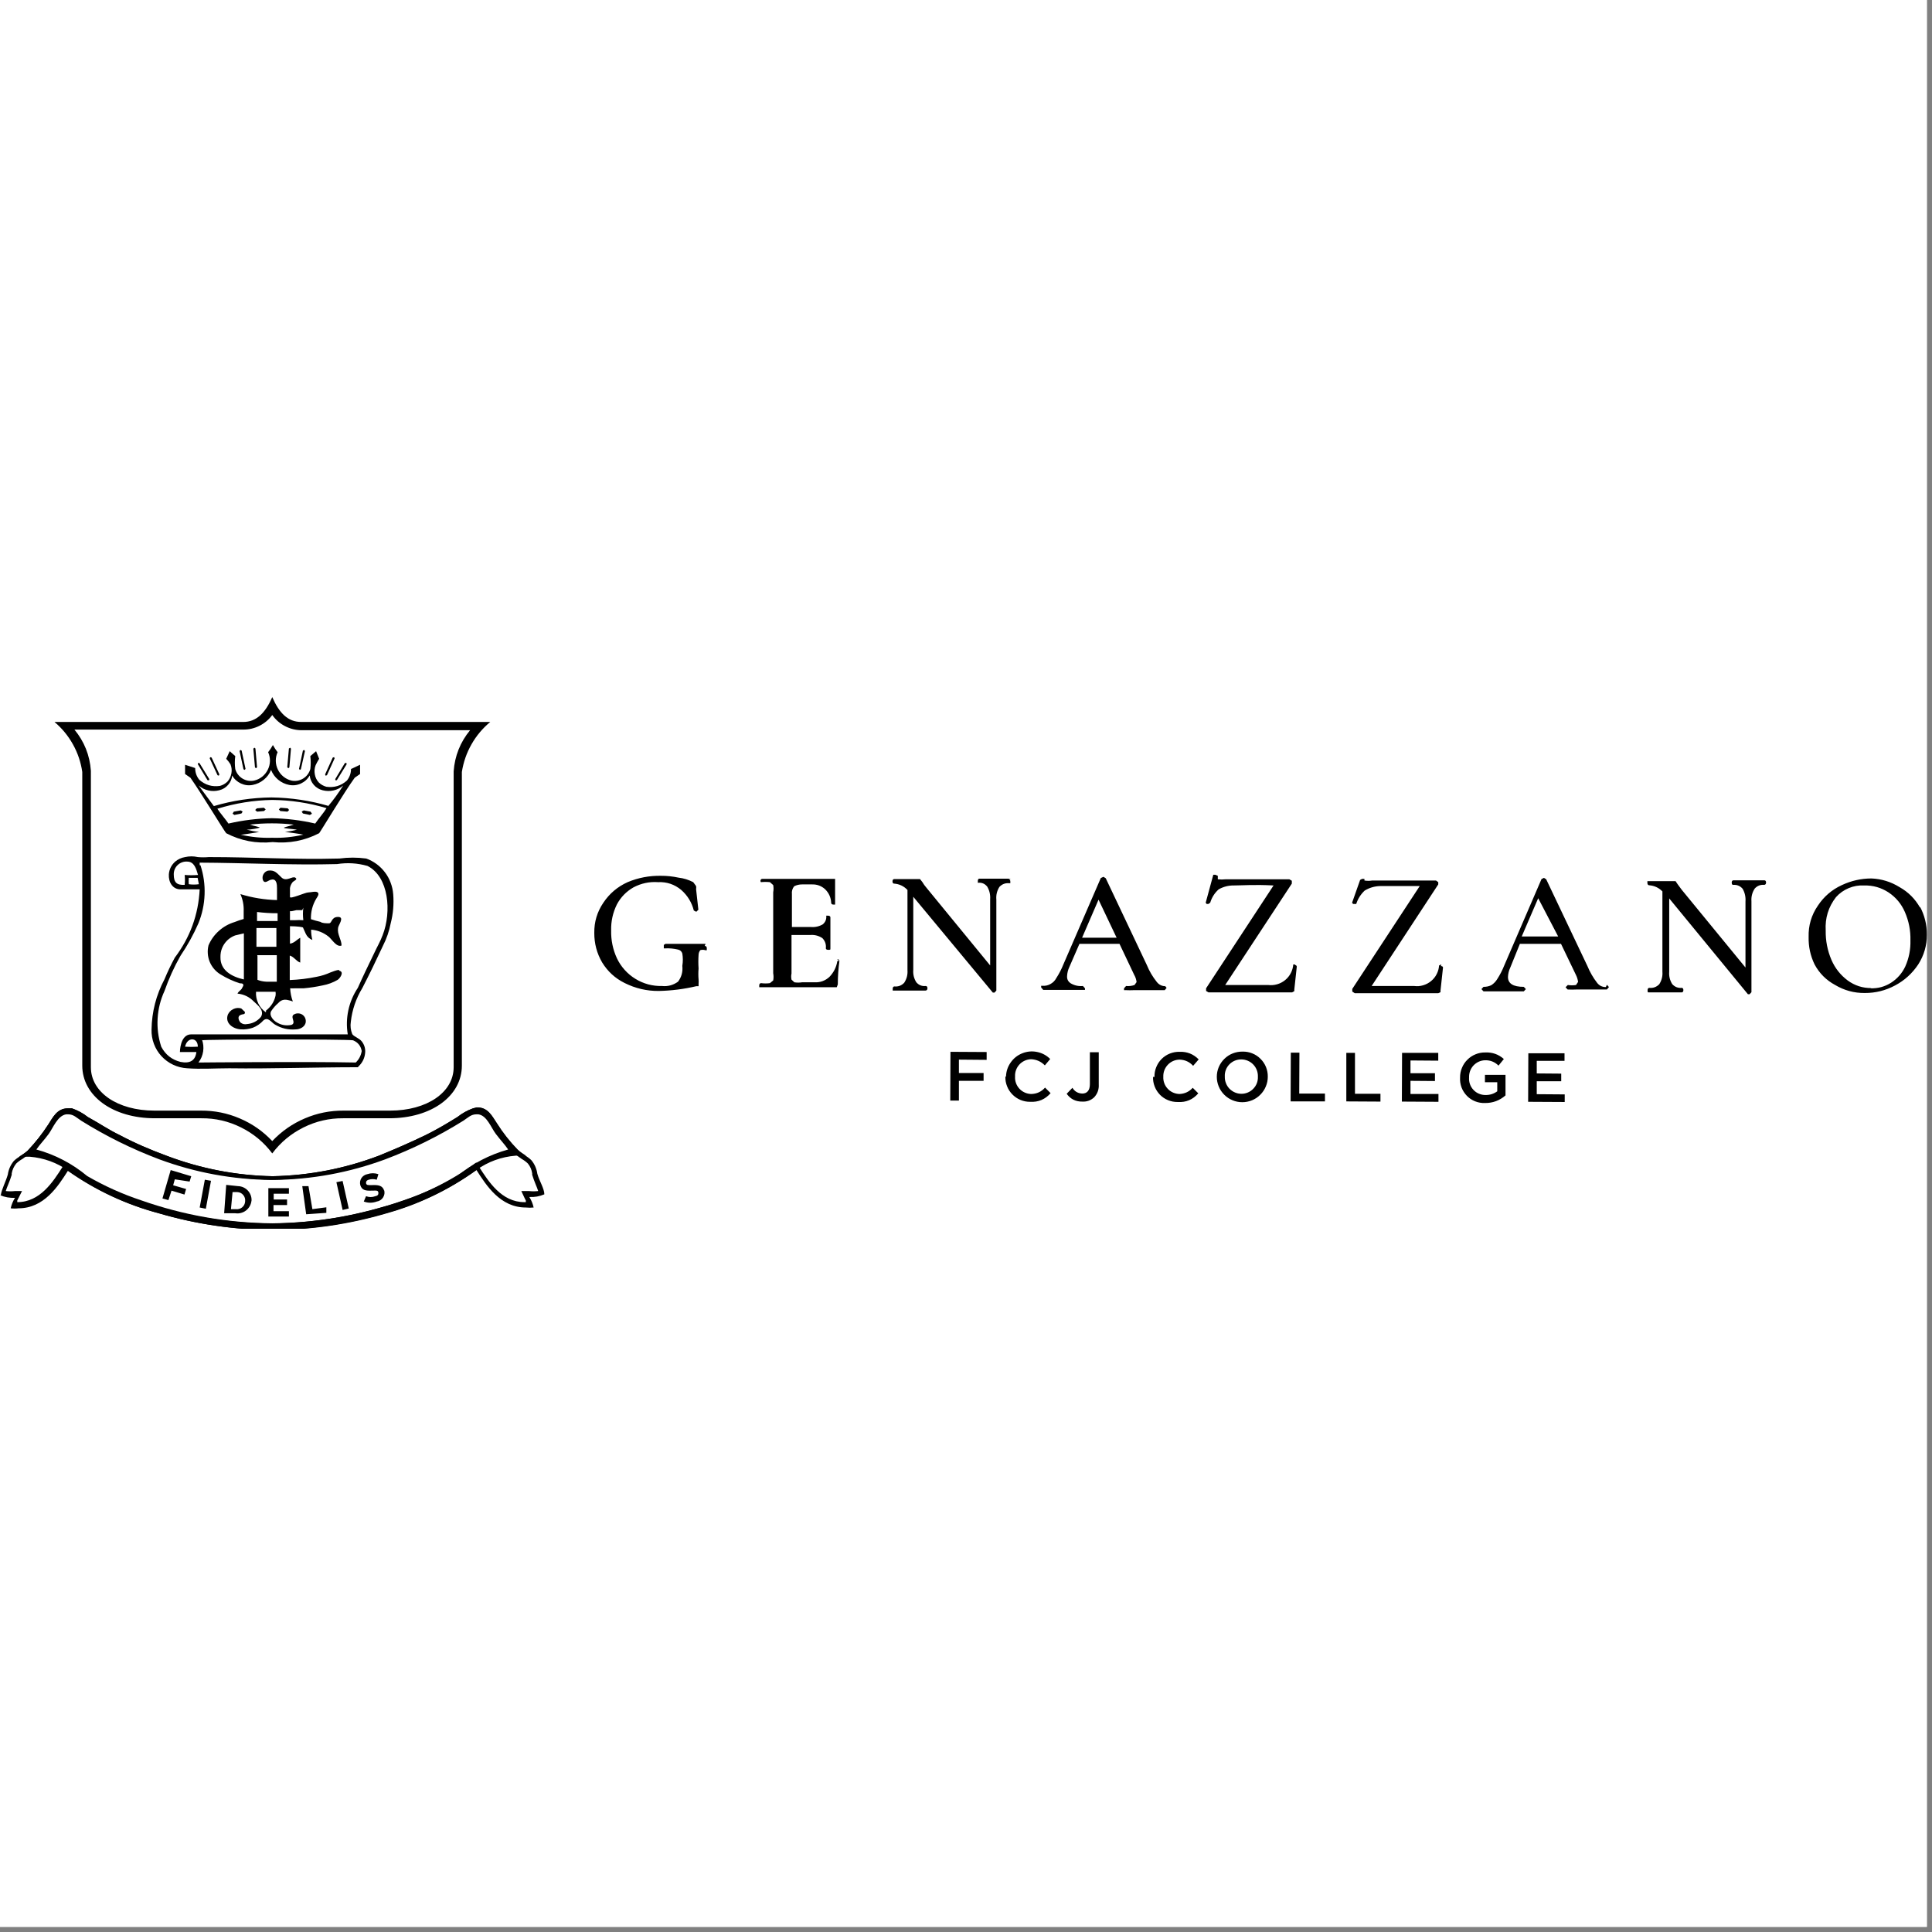 <svg version="1.0" preserveAspectRatio="xMidYMid meet" height="250" viewBox="0 0 187.5 187.5" zoomAndPan="magnify" width="250" xmlns:xlink="http://www.w3.org/1999/xlink" xmlns="http://www.w3.org/2000/svg"><rect x="0" y="0" width="187.5" height="187.5" fill="#808080" stroke="none"/><defs><clipPath id="ad91f8f0f9"><path clip-rule="nonzero" d="M 0 107 L 53 107 L 53 119.25 L 0 119.25 Z M 0 107"></path></clipPath><clipPath id="95ae7c2330"><path clip-rule="nonzero" d="M 1 107 L 52 107 L 52 119.25 L 1 119.25 Z M 1 107"></path></clipPath><clipPath id="52446de156"><path clip-rule="nonzero" d="M 5 67.641 L 48 67.641 L 48 119 L 5 119 Z M 5 67.641"></path></clipPath></defs><path fill-rule="nonzero" fill-opacity="1" d="M 0 0 L 187 0 L 187 187 L 0 187 Z M 0 0" fill="#ffffff"></path><path fill-rule="nonzero" fill-opacity="1" d="M 0 0 L 187 0 L 187 187 L 0 187 Z M 0 0" fill="#ffffff"></path><g clip-path="url(#ad91f8f0f9)"><path fill-rule="nonzero" fill-opacity="1" d="M 46.281 107.945 C 46.879 107.945 47.16 108.348 47.578 108.984 L 47.777 109.285 C 48.391 110.23 49.094 111.102 49.895 111.898 C 50.121 112.113 50.367 112.305 50.633 112.477 C 50.852 112.598 51.051 112.746 51.23 112.918 C 51.457 113.199 51.598 113.516 51.648 113.875 L 51.648 114.016 C 51.75 114.352 51.871 114.652 51.988 114.953 C 52.078 115.16 52.16 115.375 52.23 115.59 C 51.93 115.625 51.629 115.625 51.332 115.59 L 50.594 115.59 L 50.91 116.27 L 51.031 116.508 L 51.031 116.668 L 50.891 116.668 C 48.676 116.668 47.418 114.672 46.5 113.254 L 46.223 112.816 L 45.801 113.137 C 43.156 114.977 40.277 116.305 37.16 117.129 C 33.609 118.164 29.984 118.703 26.285 118.742 C 22.586 118.703 18.957 118.164 15.406 117.129 C 12.285 116.301 9.398 114.973 6.746 113.137 L 6.348 112.816 L 6.066 113.254 C 5.148 114.691 3.891 116.668 1.676 116.668 L 1.676 116.508 L 1.797 116.27 L 2.137 115.59 L 1.457 115.59 C 1.156 115.625 0.859 115.625 0.559 115.59 C 0.629 115.375 0.707 115.16 0.797 114.953 C 0.918 114.652 1.039 114.352 1.137 114.016 L 1.137 113.875 C 1.203 113.516 1.348 113.199 1.578 112.918 C 1.758 112.746 1.957 112.598 2.176 112.477 C 2.438 112.305 2.684 112.113 2.914 111.898 C 3.719 111.105 4.434 110.234 5.051 109.285 L 5.25 108.984 C 5.668 108.348 5.949 107.945 6.547 107.945 L 6.867 107.945 C 7.203 108.047 7.508 108.207 7.785 108.426 L 8.223 108.727 L 8.703 109.023 C 9.539 109.523 10.418 110.043 11.355 110.5 C 12.934 111.258 14.43 111.898 15.906 112.496 C 19.289 113.773 22.789 114.438 26.402 114.492 C 30.02 114.438 33.52 113.773 36.902 112.496 C 38.379 111.957 39.875 111.32 41.453 110.5 C 42.391 110.043 43.246 109.523 44.105 109.023 L 44.586 108.727 L 45.023 108.426 C 45.301 108.207 45.605 108.047 45.941 107.945 L 46.262 107.945 M 46.262 107.469 L 45.902 107.566 C 45.355 107.766 44.859 108.043 44.406 108.406 C 43.406 109.004 42.41 109.645 41.312 110.16 C 39.875 110.859 38.398 111.5 36.781 112.156 C 33.457 113.418 30.02 114.082 26.465 114.152 C 22.91 114.082 19.469 113.418 16.145 112.156 C 14.527 111.559 13.051 110.922 11.617 110.16 C 10.539 109.645 9.621 109.004 8.523 108.406 C 8.059 108.039 7.543 107.762 6.984 107.566 L 6.566 107.566 C 5.527 107.566 5.109 108.484 4.691 109.125 C 4.105 110.031 3.438 110.875 2.695 111.66 C 2.316 112.02 1.715 112.297 1.336 112.676 C 1.023 113.062 0.828 113.5 0.758 113.992 C 0.559 114.691 0.16 115.41 0.078 115.988 L 0 115.988 C 0.465 116.188 0.953 116.273 1.457 116.25 C 1.258 116.562 1.117 116.902 1.039 117.266 C 1.289 117.297 1.543 117.297 1.797 117.266 C 4.27 117.266 5.629 115.133 6.586 113.633 C 9.277 115.527 12.211 116.895 15.387 117.746 C 18.984 118.797 22.656 119.336 26.402 119.363 C 30.152 119.336 33.824 118.797 37.422 117.746 C 40.609 116.875 43.551 115.477 46.242 113.555 C 47.199 115.051 48.555 117.188 51.031 117.188 C 51.285 117.215 51.535 117.215 51.789 117.188 C 51.711 116.824 51.57 116.484 51.371 116.168 C 51.875 116.195 52.363 116.109 52.828 115.91 C 52.828 115.352 52.348 114.633 52.148 113.914 C 52.078 113.422 51.887 112.98 51.57 112.598 C 51.191 112.219 50.594 111.938 50.215 111.578 C 49.469 110.797 48.805 109.953 48.219 109.043 C 47.797 108.406 47.379 107.488 46.34 107.488" fill="#000000"></path></g><g clip-path="url(#95ae7c2330)"><path fill-rule="nonzero" fill-opacity="1" d="M 50.234 111.559 C 49.477 110.785 48.812 109.941 48.238 109.023 C 47.797 108.387 47.398 107.469 46.34 107.469 L 45.902 107.566 C 45.352 107.766 44.844 108.043 44.387 108.406 C 43.383 109.043 42.352 109.629 41.293 110.16 C 39.855 110.859 38.379 111.5 36.781 112.156 C 33.457 113.414 30.016 114.078 26.465 114.152 C 22.91 114.082 19.469 113.418 16.145 112.156 C 14.527 111.559 13.051 110.922 11.617 110.16 C 10.539 109.645 9.621 109.004 8.523 108.406 C 8.059 108.039 7.543 107.762 6.984 107.566 L 6.566 107.566 C 5.527 107.566 5.109 108.484 4.691 109.125 C 4.105 110.031 3.438 110.875 2.695 111.66 C 2.434 111.887 2.156 112.086 1.855 112.258 L 2.875 112.258 C 4.273 112.375 5.543 112.84 6.688 113.656 C 9.383 115.551 12.32 116.922 15.508 117.766 C 19.09 118.816 22.75 119.355 26.484 119.383 C 30.227 119.359 33.891 118.82 37.48 117.766 C 40.645 116.883 43.559 115.48 46.223 113.555 C 47.371 112.738 48.648 112.27 50.055 112.156 L 51.051 112.156 C 50.754 111.992 50.48 111.789 50.234 111.559 M 44.387 114.133 C 42.73 115.094 40.992 115.879 39.176 116.488 C 35.051 117.938 30.797 118.684 26.422 118.723 C 22.055 118.684 17.812 117.938 13.691 116.488 C 11.867 115.883 10.125 115.098 8.461 114.133 C 7.004 112.922 5.359 112.062 3.531 111.559 C 3.852 111.078 4.312 110.621 4.73 110.043 C 5.148 109.465 5.59 108.266 6.426 108.145 L 6.625 108.145 C 7.145 108.145 7.445 108.484 7.883 108.766 C 10.289 110.266 12.816 111.516 15.469 112.516 C 18.957 113.805 22.562 114.469 26.285 114.512 L 26.562 114.512 C 30.285 114.469 33.891 113.805 37.379 112.516 C 40.031 111.516 42.559 110.266 44.965 108.766 C 45.402 108.484 45.703 108.145 46.223 108.145 L 46.422 108.145 C 47.258 108.266 47.637 109.402 48.117 110.043 C 48.598 110.68 48.996 111.078 49.316 111.559 C 47.488 112.07 45.848 112.926 44.387 114.133" fill="#000000"></path></g><g clip-path="url(#52446de156)"><path fill-rule="nonzero" fill-opacity="1" d="M 37.281 115.551 C 37.141 115.09 36.781 114.992 36.203 115.012 C 35.625 115.031 35.586 115.012 35.523 114.832 C 35.523 114.711 35.523 114.574 35.785 114.492 C 36.043 114.414 36.301 114.414 36.562 114.492 L 36.723 113.953 C 36.363 113.832 36.004 113.832 35.645 113.953 C 35.527 113.977 35.418 114.02 35.32 114.086 C 35.219 114.152 35.141 114.234 35.074 114.336 C 35.012 114.434 34.969 114.543 34.949 114.66 C 34.93 114.781 34.938 114.895 34.965 115.012 C 35.125 115.531 35.504 115.57 36.082 115.551 C 36.66 115.531 36.66 115.551 36.723 115.73 C 36.723 115.891 36.723 116.031 36.422 116.09 C 36.121 116.203 35.824 116.203 35.523 116.09 L 35.305 116.609 C 35.723 116.762 36.145 116.762 36.562 116.609 C 36.688 116.59 36.805 116.547 36.914 116.477 C 37.02 116.41 37.109 116.32 37.176 116.215 C 37.246 116.105 37.289 115.988 37.309 115.863 C 37.324 115.738 37.316 115.613 37.281 115.492 M 33.848 117.285 L 33.25 114.613 L 32.648 114.73 L 33.25 117.426 Z M 31.672 117.707 L 31.672 117.168 L 30.316 117.348 L 29.938 115.113 L 29.336 115.113 L 29.715 117.844 Z M 28.039 118.066 L 28.039 117.547 L 26.543 117.547 L 26.543 116.949 L 27.859 116.949 L 27.859 116.41 L 26.562 116.41 L 26.562 115.852 L 28.039 115.852 L 28.039 115.312 L 26.043 115.312 L 26.043 118.066 Z M 23.789 116.609 C 23.781 116.719 23.754 116.824 23.703 116.926 C 23.648 117.023 23.582 117.109 23.492 117.18 C 23.406 117.25 23.309 117.301 23.199 117.328 C 23.09 117.359 22.98 117.363 22.871 117.348 L 22.414 117.348 L 22.57 115.691 L 23.031 115.691 C 23.141 115.695 23.25 115.723 23.348 115.77 C 23.449 115.82 23.535 115.887 23.605 115.973 C 23.68 116.059 23.73 116.156 23.762 116.262 C 23.793 116.367 23.805 116.477 23.789 116.59 Z M 24.406 116.609 C 24.426 116.422 24.41 116.234 24.352 116.055 C 24.293 115.875 24.203 115.715 24.078 115.57 C 23.953 115.43 23.805 115.32 23.633 115.238 C 23.461 115.16 23.281 115.117 23.09 115.113 L 21.953 114.992 L 21.754 117.746 L 22.832 117.746 C 23.02 117.773 23.203 117.766 23.387 117.715 C 23.57 117.668 23.738 117.586 23.887 117.469 C 24.035 117.352 24.156 117.207 24.246 117.043 C 24.336 116.875 24.391 116.699 24.406 116.508 M 19.977 117.309 L 20.477 114.594 L 19.879 114.492 L 19.379 117.188 Z M 18.402 114.672 L 18.559 114.152 L 16.566 113.555 L 15.766 116.309 L 16.344 116.469 L 16.645 115.551 L 17.902 115.93 L 18.062 115.391 L 16.805 115.031 L 16.965 114.453 Z M 29.238 70.066 C 27.941 70.066 27.102 69.211 26.422 67.652 C 25.746 69.211 24.867 70.066 23.609 70.066 L 5.289 70.066 C 6.02 70.684 6.617 71.41 7.082 72.246 C 7.547 73.082 7.848 73.973 7.984 74.918 L 7.984 103.418 C 7.984 106.352 10.938 108.527 15.027 108.527 L 19.539 108.527 C 20.891 108.516 22.176 108.812 23.387 109.414 C 24.598 110.016 25.609 110.855 26.422 111.938 C 27.234 110.855 28.25 110.016 29.461 109.414 C 30.672 108.812 31.957 108.516 33.309 108.527 L 37.781 108.527 C 41.891 108.527 44.824 106.352 44.824 103.418 L 44.824 74.918 C 44.973 73.969 45.281 73.074 45.758 72.238 C 46.23 71.402 46.84 70.68 47.578 70.066 Z M 44.027 74.797 L 44.027 103.574 C 44.027 106.012 41.434 107.785 37.859 107.785 L 33.348 107.785 C 32.039 107.777 30.781 108.027 29.578 108.543 C 28.375 109.055 27.324 109.789 26.422 110.742 C 25.523 109.789 24.473 109.055 23.27 108.543 C 22.066 108.027 20.809 107.777 19.5 107.785 L 14.988 107.785 C 11.414 107.785 8.82 106.012 8.82 103.574 L 8.82 74.797 C 8.711 73.297 8.18 71.969 7.223 70.805 L 23.59 70.805 C 24.148 70.812 24.68 70.688 25.176 70.441 C 25.676 70.191 26.094 69.84 26.422 69.391 C 26.75 69.848 27.16 70.211 27.66 70.469 C 28.16 70.73 28.695 70.863 29.258 70.867 L 45.621 70.867 C 44.668 72.027 44.137 73.359 44.027 74.855" fill="#000000"></path></g><path fill-rule="evenodd" fill-opacity="1" d="M 34.066 74.617 C 34.066 75.043 33.93 75.422 33.668 75.754 C 33.094 76.262 32.43 76.461 31.672 76.355 C 31.391 76.277 31.145 76.141 30.934 75.934 C 30.73 75.707 30.602 75.441 30.551 75.141 C 30.496 74.836 30.523 74.543 30.633 74.258 C 30.734 74.043 30.848 73.84 30.973 73.641 L 30.676 72.902 L 30.117 73.379 C 30.168 73.801 30.168 74.219 30.117 74.637 C 30.062 74.828 29.973 75.004 29.855 75.164 C 29.734 75.324 29.59 75.453 29.418 75.559 C 29.246 75.66 29.062 75.73 28.867 75.766 C 28.672 75.797 28.477 75.797 28.281 75.754 C 27.992 75.684 27.734 75.555 27.504 75.367 C 27.277 75.184 27.098 74.957 26.969 74.691 C 26.84 74.426 26.773 74.145 26.766 73.848 C 26.762 73.555 26.82 73.27 26.941 73 C 26.773 72.781 26.617 72.547 26.484 72.305 C 26.348 72.547 26.195 72.781 26.023 73 C 26.145 73.273 26.203 73.555 26.199 73.852 C 26.191 74.148 26.125 74.43 25.992 74.695 C 25.859 74.965 25.68 75.188 25.449 75.375 C 25.215 75.559 24.957 75.688 24.668 75.754 C 24.473 75.797 24.277 75.797 24.078 75.766 C 23.883 75.73 23.699 75.66 23.531 75.559 C 23.359 75.453 23.215 75.324 23.094 75.164 C 22.973 75.004 22.887 74.828 22.832 74.637 C 22.777 74.219 22.777 73.801 22.832 73.379 L 22.293 72.902 L 21.953 73.641 C 22.109 73.805 22.25 73.984 22.371 74.18 C 22.484 74.465 22.512 74.758 22.457 75.059 C 22.402 75.359 22.277 75.625 22.074 75.855 C 21.863 76.059 21.617 76.199 21.336 76.273 C 20.578 76.379 19.914 76.18 19.34 75.676 C 19.074 75.344 18.941 74.961 18.941 74.539 L 17.961 74.219 L 17.961 75.117 L 18.48 75.477 C 19.52 76.953 21.793 80.703 21.953 80.863 C 23.371 81.602 24.875 81.887 26.465 81.723 C 28.051 81.879 29.555 81.594 30.973 80.863 C 31.113 80.703 33.41 76.871 34.426 75.477 L 34.945 75.117 L 34.945 74.219 L 34.105 74.617 M 26.422 81.305 C 25.387 81.34 24.363 81.238 23.352 81.004 C 23.691 81.004 24.965 80.766 25.145 80.746 C 24.742 80.699 24.344 80.625 23.949 80.523 C 24.27 80.523 25.066 80.387 25.188 80.324 C 25.305 80.266 24.527 80.145 24.25 80.027 C 24.957 79.945 25.668 79.906 26.383 79.906 C 27.09 79.906 27.797 79.945 28.5 80.027 C 28.219 80.145 27.66 80.246 27.562 80.324 C 27.461 80.406 28.48 80.445 28.82 80.523 C 28.438 80.621 28.051 80.691 27.66 80.746 C 27.82 80.746 29.098 80.926 29.438 81.004 C 28.434 81.238 27.414 81.34 26.383 81.305 M 30.594 79.926 C 29.211 79.605 27.805 79.434 26.383 79.406 C 24.961 79.434 23.559 79.605 22.172 79.926 C 21.875 79.488 21.395 78.949 21.094 78.488 C 22.832 77.953 24.605 77.664 26.422 77.633 C 28.219 77.652 29.973 77.918 31.691 78.43 C 31.414 78.891 30.934 79.426 30.633 79.867 M 31.934 78.23 C 30.109 77.695 28.246 77.418 26.344 77.391 C 24.441 77.414 22.578 77.691 20.754 78.23 C 20.258 77.551 19.738 76.852 19.277 76.234 C 19.555 76.473 19.867 76.629 20.219 76.711 C 20.574 76.793 20.926 76.785 21.273 76.695 C 21.617 76.613 21.902 76.441 22.133 76.176 C 22.367 75.914 22.5 75.605 22.531 75.258 C 22.73 75.609 23.016 75.867 23.383 76.039 C 23.75 76.207 24.133 76.254 24.527 76.176 C 24.93 76.098 25.285 75.93 25.602 75.672 C 25.918 75.414 26.152 75.098 26.305 74.719 C 26.453 75.094 26.684 75.41 26.996 75.672 C 27.309 75.93 27.664 76.098 28.059 76.176 C 28.457 76.254 28.84 76.207 29.207 76.039 C 29.574 75.867 29.855 75.609 30.055 75.258 C 30.094 75.605 30.227 75.91 30.457 76.176 C 30.688 76.438 30.973 76.609 31.312 76.695 C 31.664 76.785 32.016 76.793 32.367 76.711 C 32.723 76.629 33.035 76.473 33.309 76.234 C 32.852 76.953 32.352 77.652 31.852 78.23" fill="#000000"></path><path fill-rule="evenodd" fill-opacity="1" d="M 27.203 78.711 L 27.902 78.77 L 28.059 78.609 L 27.922 78.449 L 27.223 78.391 L 27.062 78.551 Z M 29.398 78.949 L 30.074 79.09 L 30.277 78.969 L 30.137 78.77 L 29.477 78.648 L 29.277 78.77 Z M 25.605 78.391 L 24.926 78.449 L 24.766 78.609 L 24.945 78.77 L 25.625 78.711 L 25.785 78.551 Z M 23.371 78.648 L 22.691 78.77 L 22.57 78.969 L 22.75 79.09 L 23.43 78.949 L 23.551 78.77 Z M 32.57 75.734 L 32.691 75.715 L 33.648 74.16 L 33.609 74.039 L 33.469 74.059 L 32.531 75.617 Z M 31.594 75.277 L 31.73 75.238 L 32.473 73.602 L 32.43 73.48 L 32.293 73.52 L 31.551 75.156 Z M 29.098 74.719 L 29.199 74.656 L 29.598 72.883 L 29.516 72.781 L 29.398 72.84 L 29.02 74.617 Z M 27.98 74.559 L 28.082 74.477 L 28.238 72.66 L 28.16 72.562 L 28.039 72.641 L 27.879 74.457 Z M 20.137 75.715 L 20.277 75.734 L 20.316 75.617 L 19.359 74.059 L 19.238 74.039 L 19.199 74.16 Z M 21.113 75.238 L 21.234 75.277 L 21.293 75.156 L 20.535 73.52 L 20.398 73.48 L 20.355 73.602 Z M 23.75 74.719 L 23.828 74.617 L 23.449 72.84 L 23.332 72.781 L 23.25 72.883 L 23.629 74.656 Z M 24.848 74.559 L 24.945 74.457 L 24.789 72.641 L 24.688 72.562 L 24.586 72.66 L 24.746 74.477 Z M 34.824 103.574 C 30.434 103.574 26.324 103.734 22.254 103.676 C 20.895 103.676 19.5 103.777 18.16 103.676 C 17.688 103.648 17.234 103.535 16.801 103.332 C 16.371 103.129 15.996 102.852 15.672 102.504 C 15.348 102.152 15.105 101.754 14.938 101.309 C 14.77 100.859 14.695 100.398 14.707 99.926 C 14.734 98.191 15.156 96.562 15.965 95.035 C 16.262 94.32 16.594 93.621 16.965 92.938 C 18.449 90.977 19.254 88.77 19.379 86.312 L 17.523 86.312 C 16.746 86.312 16.344 85.613 16.387 84.855 C 16.426 84.363 16.633 83.949 17.004 83.617 C 17.281 83.387 17.602 83.238 17.961 83.18 C 18.375 83.086 18.785 83.086 19.199 83.18 C 19.551 83.211 19.902 83.211 20.258 83.18 C 24.789 83.18 28.5 83.438 32.93 83.32 C 33.801 83.203 34.672 83.203 35.543 83.32 C 35.906 83.449 36.238 83.629 36.551 83.859 C 36.859 84.086 37.129 84.355 37.359 84.66 C 37.594 84.965 37.777 85.301 37.91 85.66 C 38.047 86.02 38.129 86.391 38.16 86.773 C 38.238 87.73 38.156 88.676 37.918 89.605 C 37.77 90.371 37.516 91.105 37.16 91.801 C 36.48 93.258 35.883 94.496 35.164 95.891 C 34.551 96.902 34.18 97.992 34.047 99.164 C 33.984 99.578 34.031 99.977 34.188 100.363 C 34.367 100.621 34.848 100.742 35.105 101.062 C 35.34 101.359 35.453 101.699 35.445 102.078 C 35.414 102.672 35.176 103.164 34.727 103.555 M 18.16 83.617 C 17.992 83.605 17.828 83.629 17.668 83.688 C 17.508 83.746 17.363 83.836 17.242 83.953 C 17.117 84.07 17.023 84.207 16.957 84.363 C 16.891 84.523 16.859 84.688 16.863 84.855 C 16.863 85.633 17.145 85.914 17.922 85.875 C 17.957 85.555 17.957 85.234 17.922 84.914 C 18.355 84.949 18.785 84.949 19.219 84.914 C 19.039 84.316 18.859 83.617 18.16 83.617 M 19.457 83.977 C 19.758 84.898 19.891 85.844 19.855 86.809 C 19.82 87.777 19.621 88.707 19.258 89.605 C 18.77 90.719 18.184 91.773 17.504 92.777 C 16.891 93.863 16.379 94.996 15.965 96.172 C 15.574 97.02 15.352 97.914 15.297 98.848 C 15.242 99.781 15.359 100.691 15.648 101.582 C 16.051 102.352 16.676 102.848 17.523 103.059 C 18.422 103.238 18.961 102.938 19.059 102.098 L 17.461 102.098 C 17.461 102.098 17.461 100.383 18.559 100.383 L 33.75 100.383 C 33.621 99.598 33.641 98.812 33.809 98.035 C 33.977 97.258 34.285 96.535 34.727 95.871 C 35.203 94.793 35.805 93.559 36.344 92.441 C 36.602 91.883 36.922 91.344 37.141 90.742 C 38.02 88.488 37.738 85.074 35.664 84.039 C 34.691 83.762 33.707 83.703 32.711 83.859 C 28.359 83.977 23.75 83.738 19.379 83.719 L 19.379 83.957 M 18.32 85.234 C 18.301 85.43 18.301 85.621 18.32 85.812 C 18.648 85.859 18.973 85.859 19.301 85.812 L 19.18 85.195 L 18.301 85.195 M 17.961 101.582 C 18.375 101.609 18.785 101.609 19.199 101.582 C 19.199 100.641 18.16 100.621 17.961 101.582 M 19.598 100.883 C 19.734 101.258 19.773 101.645 19.715 102.043 C 19.652 102.441 19.504 102.797 19.258 103.117 C 19.258 103.117 29.637 103.016 34.527 103.117 C 34.844 102.809 35.035 102.438 35.105 102 C 35.016 101.5 34.734 101.156 34.266 100.961 C 33.789 100.844 19.598 100.863 19.598 100.961" fill="#000000"></path><path fill-rule="nonzero" fill-opacity="1" d="M 32.891 94.137 C 32.648 94.137 32.293 94.297 32.07 94.375 C 31.648 94.566 31.211 94.707 30.754 94.793 C 29.887 94.973 29.008 95.078 28.121 95.113 L 28.121 92.738 C 28.539 92.859 28.738 93.277 29.137 93.418 L 29.137 91.004 C 28.797 91.203 28.559 91.523 28.141 91.582 L 28.141 89.887 C 28.141 89.887 29 89.887 29.398 90.004 L 29.676 90.625 C 29.809 90.91 30.023 91.109 30.316 91.223 C 30.23 90.895 30.191 90.562 30.195 90.223 C 30.82 90.277 31.379 90.5 31.871 90.883 C 32.211 91.141 32.652 91.961 33.148 91.762 C 33.148 91.184 32.711 90.684 32.809 90.066 C 32.809 89.805 33.488 88.988 32.809 88.988 C 32.133 88.988 32.23 89.605 31.934 89.605 C 31.633 89.605 31.273 89.605 31.094 89.465 L 30.633 89.348 L 30.176 89.207 C 30.156 88.492 30.328 87.824 30.695 87.211 C 30.793 87.051 31.016 86.773 30.836 86.613 C 30.656 86.453 30.156 86.613 29.895 86.613 C 29.637 86.613 28.141 87.289 28.141 87.051 L 28.141 86.191 C 28.172 85.977 28.262 85.785 28.398 85.613 C 28.52 85.477 28.938 85.355 28.66 85.176 C 28.379 84.996 27.801 85.594 27.34 85.176 C 26.883 84.758 26.684 84.398 26.004 84.496 C 25.816 84.551 25.672 84.664 25.574 84.832 C 25.477 85.004 25.453 85.184 25.504 85.375 C 25.684 85.875 26.086 85.375 26.324 85.375 C 26.863 85.234 26.883 85.875 26.883 86.191 L 26.883 87.352 C 25.672 87.32 24.488 87.129 23.332 86.773 C 23.566 87.305 23.672 87.863 23.648 88.449 L 23.648 89.188 C 23.352 89.27 23.059 89.367 22.77 89.484 C 22.203 89.656 21.695 89.938 21.254 90.332 C 20.809 90.727 20.469 91.195 20.238 91.742 C 20.168 92.008 20.148 92.281 20.168 92.559 C 20.188 92.832 20.25 93.098 20.355 93.352 C 20.465 93.609 20.605 93.84 20.789 94.051 C 20.969 94.258 21.176 94.434 21.414 94.574 C 22.004 94.938 22.629 95.227 23.289 95.434 C 23.469 95.434 23.648 95.434 23.609 95.672 L 23.449 95.973 C 23.332 96.133 23.129 96.23 23.051 96.43 C 23.668 96.492 24.195 96.746 24.629 97.191 C 25.047 97.57 25.684 98.086 25.324 98.688 C 24.969 99.105 24.52 99.34 23.969 99.387 C 23.73 99.438 23.516 99.383 23.332 99.227 C 23.172 99.047 23.012 98.648 23.332 98.508 C 23.648 98.367 23.77 98.508 23.77 98.207 L 23.41 97.867 C 23.148 97.793 22.898 97.812 22.652 97.926 C 22.406 98.043 22.227 98.223 22.113 98.469 C 21.812 99.305 22.613 99.863 23.391 99.902 C 23.777 99.922 24.16 99.867 24.527 99.746 C 24.93 99.59 25.277 99.348 25.566 99.027 C 26.023 98.648 26.324 99.227 26.703 99.445 C 27.32 99.809 27.984 99.961 28.699 99.902 C 29.137 99.902 29.656 99.625 29.676 99.145 C 29.684 99.012 29.656 98.883 29.598 98.762 C 29.535 98.641 29.449 98.543 29.336 98.469 C 29.223 98.395 29.098 98.355 28.961 98.348 C 28.828 98.34 28.699 98.367 28.578 98.426 C 28.059 98.648 28.82 99.266 28.281 99.465 C 27.723 99.578 27.211 99.473 26.742 99.145 C 26.445 98.926 26.125 98.508 26.305 98.148 C 26.5 97.848 26.73 97.582 27.004 97.348 C 27.25 97.066 27.555 96.965 27.922 97.051 C 28.09 97.082 28.258 97.129 28.418 97.191 C 28.266 96.777 28.18 96.352 28.16 95.914 C 28.328 95.926 28.492 95.926 28.66 95.914 L 29.477 95.914 C 30.094 95.859 30.707 95.766 31.312 95.633 C 31.828 95.539 32.316 95.359 32.77 95.094 C 32.988 94.953 33.43 94.336 32.949 94.215 M 24.965 92.699 L 26.863 92.699 L 26.863 95.273 L 25.863 95.273 C 25.562 95.262 25.27 95.203 24.988 95.094 L 24.988 92.801 M 29.438 88.09 C 29.387 88.496 29.387 88.902 29.438 89.305 C 29.164 89.285 28.891 89.285 28.617 89.305 L 28.141 89.305 L 28.141 88.43 L 28.32 88.43 L 28.777 88.328 L 29.336 88.328 M 24.945 89.406 L 24.945 88.508 C 25.609 88.59 26.273 88.633 26.941 88.629 L 26.941 89.387 L 24.945 89.387 M 23.668 95.055 C 22.492 94.793 21.375 94.176 21.395 92.898 C 21.383 92.262 21.605 91.715 22.055 91.262 C 22.273 91.055 22.527 90.895 22.812 90.785 L 23.668 90.582 L 23.668 95.055 M 25.805 98.246 C 25.48 98.02 25.234 97.73 25.062 97.375 C 24.895 97.02 24.82 96.645 24.848 96.25 L 26.742 96.25 C 26.762 96.379 26.762 96.504 26.742 96.633 C 26.609 97.219 26.301 97.699 25.824 98.066 M 26.844 91.883 L 24.887 91.883 L 24.887 90.066 L 26.824 90.066 L 26.824 91.902 M 68.473 91.602 L 64.582 91.602 L 64.422 91.703 L 64.422 92.039 L 64.562 92.039 C 64.988 92.02 65.406 92.059 65.82 92.16 C 66.023 92.211 66.156 92.336 66.219 92.539 C 66.285 92.938 66.285 93.336 66.219 93.738 C 66.281 94.305 66.145 94.816 65.801 95.273 C 65.332 95.609 64.816 95.75 64.242 95.691 C 63.789 95.703 63.34 95.648 62.898 95.531 C 62.461 95.41 62.047 95.234 61.66 94.992 C 61.27 94.754 60.926 94.465 60.621 94.125 C 60.316 93.785 60.066 93.41 59.871 93 C 59.477 92.145 59.293 91.246 59.312 90.305 C 59.289 89.414 59.477 88.57 59.871 87.77 C 60.25 87.062 60.789 86.512 61.488 86.113 C 62.234 85.723 63.023 85.555 63.863 85.613 C 64.715 85.574 65.465 85.828 66.117 86.371 C 66.73 86.914 67.133 87.578 67.336 88.367 L 67.574 88.488 L 67.777 88.289 L 67.555 86.293 C 67.574 86.191 67.574 86.094 67.555 85.992 L 67.277 85.613 C 66.832 85.383 66.359 85.234 65.859 85.176 C 65.293 85.055 64.723 84.992 64.145 84.996 C 63.023 84.977 61.945 85.18 60.91 85.613 C 59.934 86.055 59.148 86.719 58.555 87.609 C 57.953 88.496 57.66 89.473 57.676 90.543 C 57.672 91.562 57.922 92.516 58.434 93.398 C 58.969 94.273 59.691 94.938 60.609 95.395 C 61.66 95.922 62.77 96.184 63.945 96.172 C 65.172 96.145 66.383 95.992 67.574 95.711 L 67.797 95.711 L 67.797 95.492 C 67.809 95.348 67.809 95.199 67.797 95.055 C 67.766 94.703 67.766 94.348 67.797 93.996 C 67.766 93.551 67.766 93.105 67.797 92.66 C 67.805 92.496 67.855 92.352 67.957 92.219 C 67.957 92.219 68.156 92.121 68.453 92.219 L 68.594 92.219 L 68.594 92.02 C 68.594 91.82 68.434 91.801 68.395 91.801 M 81.445 93.258 L 81.266 93.258 C 81.172 93.859 80.914 94.379 80.488 94.816 C 80.086 95.18 79.613 95.355 79.07 95.332 L 77.836 95.332 C 77.59 95.371 77.34 95.371 77.094 95.332 L 76.816 95.074 C 76.773 94.875 76.773 94.676 76.816 94.477 L 76.816 90.742 L 78.613 90.742 C 79.047 90.703 79.445 90.805 79.809 91.043 C 80.078 91.32 80.191 91.656 80.148 92.039 C 80.148 92.039 80.148 92.18 80.367 92.18 C 80.59 92.18 80.59 92.18 80.59 92.039 L 80.59 89.027 C 80.59 89.027 80.59 88.867 80.367 88.867 L 80.188 88.867 C 80.223 89.207 80.109 89.484 79.852 89.707 C 79.492 89.914 79.105 90 78.691 89.965 L 76.855 89.965 L 76.855 86.773 C 76.824 86.488 76.898 86.234 77.074 86.012 C 77.312 85.891 77.566 85.832 77.836 85.832 L 78.793 85.832 C 79.281 85.816 79.707 85.969 80.07 86.293 C 80.445 86.66 80.645 87.105 80.668 87.629 C 80.668 87.629 80.668 87.789 80.887 87.789 L 81.047 87.789 L 81.047 85.297 L 73.961 85.297 C 73.961 85.297 73.801 85.297 73.801 85.516 L 73.844 85.613 C 74.137 85.582 74.43 85.582 74.719 85.613 L 75.039 85.895 C 75.082 86.125 75.082 86.359 75.039 86.594 L 75.039 94.457 C 75.082 94.688 75.082 94.922 75.039 95.152 L 74.719 95.414 C 74.434 95.453 74.148 95.453 73.863 95.414 C 73.863 95.414 73.684 95.414 73.684 95.633 L 73.684 95.812 L 81.207 95.812 L 81.309 95.535 C 81.309 94.77 81.363 94.012 81.465 93.258 C 81.465 93.258 81.465 93.098 81.246 93.078 M 98.129 85.273 L 95.039 85.273 C 95.039 85.273 94.898 85.273 94.898 85.496 L 94.898 85.676 C 95.273 85.629 95.582 85.758 95.816 86.055 C 96.031 86.43 96.125 86.836 96.094 87.27 L 96.094 93.695 L 89.91 86.152 C 89.758 85.977 89.625 85.793 89.508 85.594 L 89.289 85.316 L 86.773 85.316 C 86.773 85.316 86.617 85.316 86.617 85.535 C 86.617 85.754 86.754 85.754 86.773 85.754 C 87.285 85.793 87.719 86 88.07 86.371 L 88.07 94.156 C 88.102 94.598 87.996 95.004 87.754 95.375 C 87.492 95.652 87.172 95.77 86.797 95.734 C 86.797 95.734 86.637 95.734 86.637 95.953 L 86.637 96.133 L 89.828 96.133 C 89.828 96.133 90.008 96.133 90.008 95.914 C 90.008 95.691 89.867 95.691 89.828 95.691 C 89.469 95.727 89.168 95.605 88.93 95.332 C 88.695 94.961 88.598 94.555 88.633 94.117 L 88.633 87.031 L 96.355 96.332 L 96.516 96.332 L 96.695 96.133 L 96.695 87.312 C 96.656 86.863 96.754 86.453 96.992 86.074 C 97.25 85.805 97.562 85.684 97.93 85.715 L 98.051 85.715 L 98.051 85.555 C 98.051 85.336 97.91 85.336 97.871 85.336 M 113.098 95.711 C 112.754 95.707 112.473 95.566 112.262 95.293 C 111.863 94.793 111.543 94.25 111.301 93.656 L 107.312 85.234 L 107.09 85.094 L 106.832 85.215 L 103.199 93.598 C 103.016 94.059 102.789 94.496 102.52 94.914 C 102.383 95.176 102.184 95.375 101.922 95.512 C 101.691 95.637 101.445 95.688 101.184 95.672 L 101.043 95.672 L 101.043 95.832 L 101.246 96.07 L 105.297 96.07 L 105.297 95.914 L 105.098 95.691 C 104.676 95.73 104.285 95.645 103.918 95.434 C 103.664 95.27 103.543 95.039 103.559 94.734 C 103.574 94.426 103.645 94.133 103.777 93.855 L 104.758 91.602 L 108.648 91.602 L 110.066 94.594 C 110.195 94.816 110.277 95.059 110.305 95.312 L 110.105 95.594 C 109.84 95.684 109.566 95.719 109.285 95.691 L 109.086 95.914 L 109.086 96.094 L 109.227 96.094 C 109.512 96.109 109.801 96.109 110.086 96.094 L 113.039 96.094 L 113.219 95.871 L 113.039 95.652 M 108.367 91.004 L 105.016 91.004 L 106.613 87.312 Z M 125.73 93.598 L 125.512 93.598 C 125.488 93.895 125.41 94.176 125.273 94.438 C 125.137 94.703 124.953 94.93 124.723 95.117 C 124.492 95.305 124.234 95.441 123.949 95.523 C 123.664 95.605 123.371 95.629 123.078 95.594 L 118.906 95.594 L 125.371 85.754 L 125.371 85.477 L 125.133 85.336 L 118.945 85.336 C 118.695 85.363 118.441 85.363 118.188 85.336 L 118.188 84.996 L 117.949 84.895 L 117.75 84.895 L 117.012 87.609 L 117.109 87.73 L 117.27 87.73 L 117.449 87.609 C 117.602 87.102 117.875 86.668 118.27 86.312 C 118.727 86.055 119.219 85.926 119.746 85.934 C 120.465 85.934 121.742 85.832 123.598 85.934 L 117.051 95.914 L 117.051 96.172 L 117.289 96.312 L 125.395 96.312 L 125.613 96.191 L 125.613 96.031 L 125.852 93.816 C 125.852 93.816 125.852 93.656 125.652 93.656 M 139.883 93.598 L 139.664 93.695 C 139.641 93.992 139.566 94.273 139.43 94.535 C 139.297 94.801 139.113 95.027 138.883 95.215 C 138.656 95.402 138.398 95.539 138.117 95.621 C 137.832 95.707 137.543 95.73 137.246 95.691 L 133.117 95.691 L 139.582 85.832 L 139.582 85.613 L 139.363 85.453 L 133.176 85.453 C 132.922 85.496 132.672 85.496 132.418 85.453 L 132.418 85.297 L 132.18 85.297 L 132 85.395 L 131.219 87.609 L 131.32 87.73 L 131.621 87.73 C 131.781 87.227 132.055 86.797 132.438 86.434 C 132.898 86.152 133.398 86.008 133.934 85.992 L 137.785 85.992 L 131.238 95.973 L 131.238 96.23 L 131.48 96.391 L 139.582 96.391 L 139.801 96.293 L 139.801 96.133 L 140.043 93.898 C 140.043 93.898 140.043 93.758 139.844 93.758 M 155.848 95.793 C 155.504 95.797 155.223 95.664 155.008 95.395 C 154.613 94.887 154.297 94.332 154.051 93.738 L 150.059 85.336 L 149.84 85.195 L 149.602 85.316 L 145.988 93.695 C 145.805 94.156 145.578 94.598 145.309 95.016 C 145.164 95.258 144.969 95.457 144.73 95.613 C 144.492 95.727 144.238 95.777 143.973 95.773 L 143.773 95.992 L 143.973 96.211 L 147.883 96.211 L 148.086 95.992 L 147.883 95.773 C 146.848 95.773 146.348 95.453 146.348 94.816 C 146.359 94.5 146.434 94.199 146.566 93.918 L 147.504 91.602 L 151.496 91.602 L 152.934 94.594 C 153.047 94.816 153.121 95.047 153.152 95.293 L 152.953 95.594 C 152.688 95.637 152.422 95.637 152.156 95.594 L 151.938 95.812 L 152.137 96.031 C 152.422 96.047 152.707 96.047 152.992 96.031 L 155.949 96.031 L 156.148 95.793 L 155.949 95.574 M 151.219 90.883 L 147.684 90.883 L 149.281 87.172 Z M 171.293 85.434 L 168.223 85.434 C 168.223 85.434 168.062 85.434 168.062 85.652 C 168.062 85.875 168.16 85.875 168.223 85.875 C 168.582 85.855 168.883 85.98 169.121 86.254 C 169.34 86.637 169.43 87.051 169.398 87.492 L 169.398 93.898 L 163.211 86.352 L 162.812 85.812 L 162.613 85.516 L 159.879 85.516 L 159.879 85.676 C 159.879 85.895 160.02 85.914 160.039 85.914 C 160.547 85.949 160.98 86.148 161.336 86.512 L 161.336 94.297 C 161.371 94.734 161.27 95.141 161.035 95.512 C 160.77 95.789 160.441 95.91 160.059 95.871 C 160.059 95.871 159.898 95.871 159.898 96.094 C 159.898 96.312 159.898 96.312 160.059 96.312 L 163.211 96.312 C 163.211 96.312 163.371 96.312 163.371 96.094 C 163.371 95.871 163.23 95.871 163.211 95.871 C 162.848 95.902 162.543 95.785 162.293 95.512 C 162.059 95.141 161.961 94.734 161.996 94.297 L 161.996 87.191 L 169.637 96.492 L 169.797 96.492 L 169.977 96.293 L 169.977 87.469 C 169.945 87.023 170.051 86.609 170.297 86.234 C 170.543 85.965 170.852 85.844 171.215 85.875 C 171.215 85.875 171.395 85.875 171.395 85.652 C 171.395 85.434 171.254 85.434 171.215 85.434 M 186.344 88.09 C 185.863 87.238 185.199 86.57 184.348 86.094 C 183.508 85.574 182.598 85.293 181.613 85.254 C 180.613 85.258 179.664 85.473 178.758 85.895 C 177.793 86.336 177.012 87.004 176.426 87.891 C 175.793 88.809 175.496 89.828 175.527 90.941 C 175.508 91.875 175.699 92.758 176.105 93.598 C 176.57 94.461 177.234 95.125 178.102 95.594 C 178.984 96.121 179.945 96.379 180.973 96.371 C 182.016 96.375 183 96.129 183.918 95.637 C 184.84 95.148 185.586 94.465 186.164 93.598 C 186.727 92.715 187.008 91.75 187 90.703 C 187.008 89.75 186.785 88.852 186.344 88.008 M 181.613 95.891 C 180.766 95.898 180 95.652 179.316 95.152 C 178.617 94.629 178.09 93.961 177.742 93.16 C 177.352 92.246 177.168 91.297 177.184 90.305 C 177.113 89.102 177.445 88.023 178.18 87.07 C 178.527 86.684 178.938 86.391 179.418 86.191 C 179.898 85.992 180.395 85.906 180.914 85.934 C 181.777 85.914 182.566 86.141 183.289 86.613 C 184 87.09 184.527 87.723 184.867 88.508 C 185.25 89.387 185.43 90.305 185.406 91.262 C 185.43 92.145 185.266 92.988 184.906 93.797 C 184.598 94.453 184.137 94.98 183.527 95.375 C 182.918 95.758 182.254 95.938 181.531 95.914 M 92.242 102.078 L 95.754 102.098 L 95.754 102.859 L 93.062 102.836 L 93.062 104.137 L 95.457 104.137 L 95.457 104.895 L 93.062 104.895 L 93.062 106.809 L 92.223 106.809 Z M 97.633 104.473 C 97.648 103.973 97.801 103.52 98.09 103.109 C 98.379 102.699 98.754 102.402 99.219 102.219 C 99.688 102.035 100.164 101.992 100.656 102.094 C 101.145 102.195 101.566 102.422 101.922 102.777 L 101.402 103.395 C 101.035 103.02 100.59 102.82 100.066 102.797 C 99.852 102.805 99.645 102.848 99.449 102.938 C 99.254 103.027 99.082 103.148 98.934 103.309 C 98.789 103.465 98.68 103.645 98.605 103.848 C 98.531 104.051 98.5 104.258 98.512 104.473 C 98.496 104.691 98.527 104.902 98.598 105.105 C 98.672 105.312 98.781 105.492 98.926 105.652 C 99.074 105.812 99.246 105.938 99.445 106.027 C 99.641 106.117 99.848 106.164 100.066 106.172 C 100.609 106.164 101.062 105.957 101.422 105.551 L 101.961 106.09 C 101.434 106.695 100.77 106.977 99.969 106.93 C 99.645 106.934 99.336 106.871 99.039 106.75 C 98.742 106.625 98.48 106.449 98.254 106.219 C 98.027 105.988 97.855 105.727 97.738 105.426 C 97.617 105.125 97.562 104.816 97.57 104.492 M 103.52 106.152 L 104.078 105.57 C 104.297 105.93 104.617 106.113 105.035 106.129 C 105.477 106.129 105.773 105.852 105.773 105.211 L 105.773 102.121 L 106.633 102.121 L 106.633 105.234 C 106.664 105.715 106.516 106.133 106.195 106.488 C 105.867 106.793 105.48 106.934 105.035 106.91 C 104.398 106.918 103.895 106.668 103.52 106.152 M 112.043 104.516 C 112.031 104.188 112.09 103.875 112.211 103.574 C 112.332 103.27 112.504 103.004 112.734 102.773 C 112.965 102.543 113.23 102.367 113.535 102.246 C 113.836 102.129 114.152 102.07 114.477 102.078 C 115.203 102.051 115.824 102.297 116.332 102.816 L 115.793 103.438 C 115.438 103.051 115 102.852 114.477 102.836 C 114.262 102.84 114.055 102.883 113.855 102.969 C 113.66 103.055 113.488 103.176 113.34 103.332 C 113.191 103.488 113.078 103.668 113 103.871 C 112.926 104.07 112.891 104.277 112.898 104.492 C 112.887 104.711 112.918 104.918 112.992 105.121 C 113.066 105.324 113.176 105.504 113.324 105.66 C 113.469 105.82 113.641 105.941 113.84 106.031 C 114.035 106.117 114.242 106.164 114.457 106.172 C 114.973 106.152 115.406 105.953 115.754 105.57 L 116.293 106.109 C 115.766 106.719 115.102 107 114.297 106.949 C 113.973 106.953 113.664 106.895 113.363 106.773 C 113.066 106.652 112.801 106.477 112.574 106.246 C 112.352 106.016 112.18 105.75 112.062 105.449 C 111.945 105.148 111.891 104.836 111.902 104.516 M 118.09 104.516 C 118.09 104.184 118.152 103.867 118.277 103.566 C 118.406 103.262 118.586 102.996 118.82 102.766 C 119.055 102.535 119.324 102.355 119.633 102.234 C 119.938 102.113 120.254 102.055 120.582 102.059 C 120.91 102.051 121.223 102.105 121.527 102.227 C 121.832 102.348 122.098 102.523 122.328 102.754 C 122.562 102.984 122.738 103.25 122.863 103.551 C 122.984 103.855 123.043 104.168 123.039 104.492 C 123.039 104.824 122.977 105.137 122.848 105.441 C 122.723 105.746 122.543 106.012 122.312 106.242 C 122.082 106.477 121.812 106.656 121.512 106.781 C 121.207 106.906 120.891 106.969 120.562 106.969 C 120.234 106.969 119.918 106.906 119.617 106.781 C 119.312 106.656 119.047 106.477 118.812 106.242 C 118.582 106.012 118.402 105.746 118.277 105.441 C 118.152 105.137 118.09 104.824 118.09 104.492 M 122.078 104.492 C 122.086 104.273 122.051 104.062 121.973 103.855 C 121.895 103.652 121.781 103.469 121.629 103.312 C 121.477 103.152 121.297 103.031 121.098 102.945 C 120.895 102.859 120.684 102.816 120.465 102.816 C 120.246 102.816 120.035 102.855 119.836 102.938 C 119.633 103.023 119.457 103.145 119.305 103.301 C 119.156 103.457 119.039 103.637 118.965 103.84 C 118.887 104.047 118.855 104.258 118.867 104.473 C 118.859 104.695 118.895 104.906 118.973 105.109 C 119.051 105.316 119.164 105.496 119.316 105.656 C 119.473 105.812 119.648 105.938 119.852 106.023 C 120.051 106.109 120.262 106.152 120.484 106.152 C 120.699 106.152 120.91 106.109 121.109 106.023 C 121.309 105.938 121.484 105.816 121.633 105.66 C 121.785 105.504 121.898 105.328 121.977 105.125 C 122.055 104.922 122.086 104.711 122.078 104.492 M 125.273 102.16 L 126.109 102.16 L 126.09 106.129 L 128.586 106.129 L 128.586 106.891 L 125.254 106.891 Z M 130.66 102.18 L 131.5 102.18 L 131.5 106.152 L 133.973 106.152 L 133.973 106.91 L 130.66 106.891 Z M 136.07 102.18 L 139.582 102.18 L 139.582 102.938 L 136.887 102.918 L 136.887 104.156 L 139.262 104.156 L 139.262 104.914 L 136.887 104.895 L 136.887 106.172 L 139.602 106.172 L 139.602 106.93 L 136.051 106.91 Z M 141.699 104.574 C 141.695 104.25 141.754 103.938 141.879 103.641 C 142 103.34 142.176 103.074 142.406 102.848 C 142.633 102.617 142.898 102.441 143.199 102.32 C 143.496 102.195 143.809 102.137 144.133 102.141 C 144.824 102.109 145.43 102.32 145.949 102.777 L 145.43 103.418 C 145.066 103.055 144.625 102.883 144.113 102.898 C 143.898 102.906 143.695 102.953 143.5 103.043 C 143.309 103.133 143.137 103.258 142.992 103.414 C 142.848 103.57 142.742 103.75 142.668 103.953 C 142.598 104.152 142.566 104.359 142.574 104.574 C 142.559 104.793 142.586 105.012 142.66 105.219 C 142.734 105.43 142.848 105.613 143 105.773 C 143.152 105.938 143.328 106.059 143.535 106.145 C 143.738 106.23 143.949 106.273 144.172 106.27 C 144.594 106.277 144.973 106.156 145.309 105.91 L 145.309 105.031 L 144.113 105.031 L 144.113 104.316 L 146.109 104.316 L 146.109 106.309 C 145.535 106.809 144.871 107.055 144.113 107.047 C 143.785 107.059 143.465 107.004 143.16 106.883 C 142.855 106.762 142.586 106.582 142.359 106.348 C 142.129 106.109 141.957 105.84 141.84 105.531 C 141.727 105.223 141.68 104.902 141.699 104.574 M 148.324 102.219 L 151.836 102.219 L 151.836 102.957 L 149.141 102.957 L 149.141 104.176 L 151.516 104.195 L 151.516 104.934 L 149.141 104.934 L 149.141 106.191 L 151.855 106.211 L 151.855 106.949 L 148.305 106.93 Z M 148.324 102.219" fill="#000000"></path></svg>